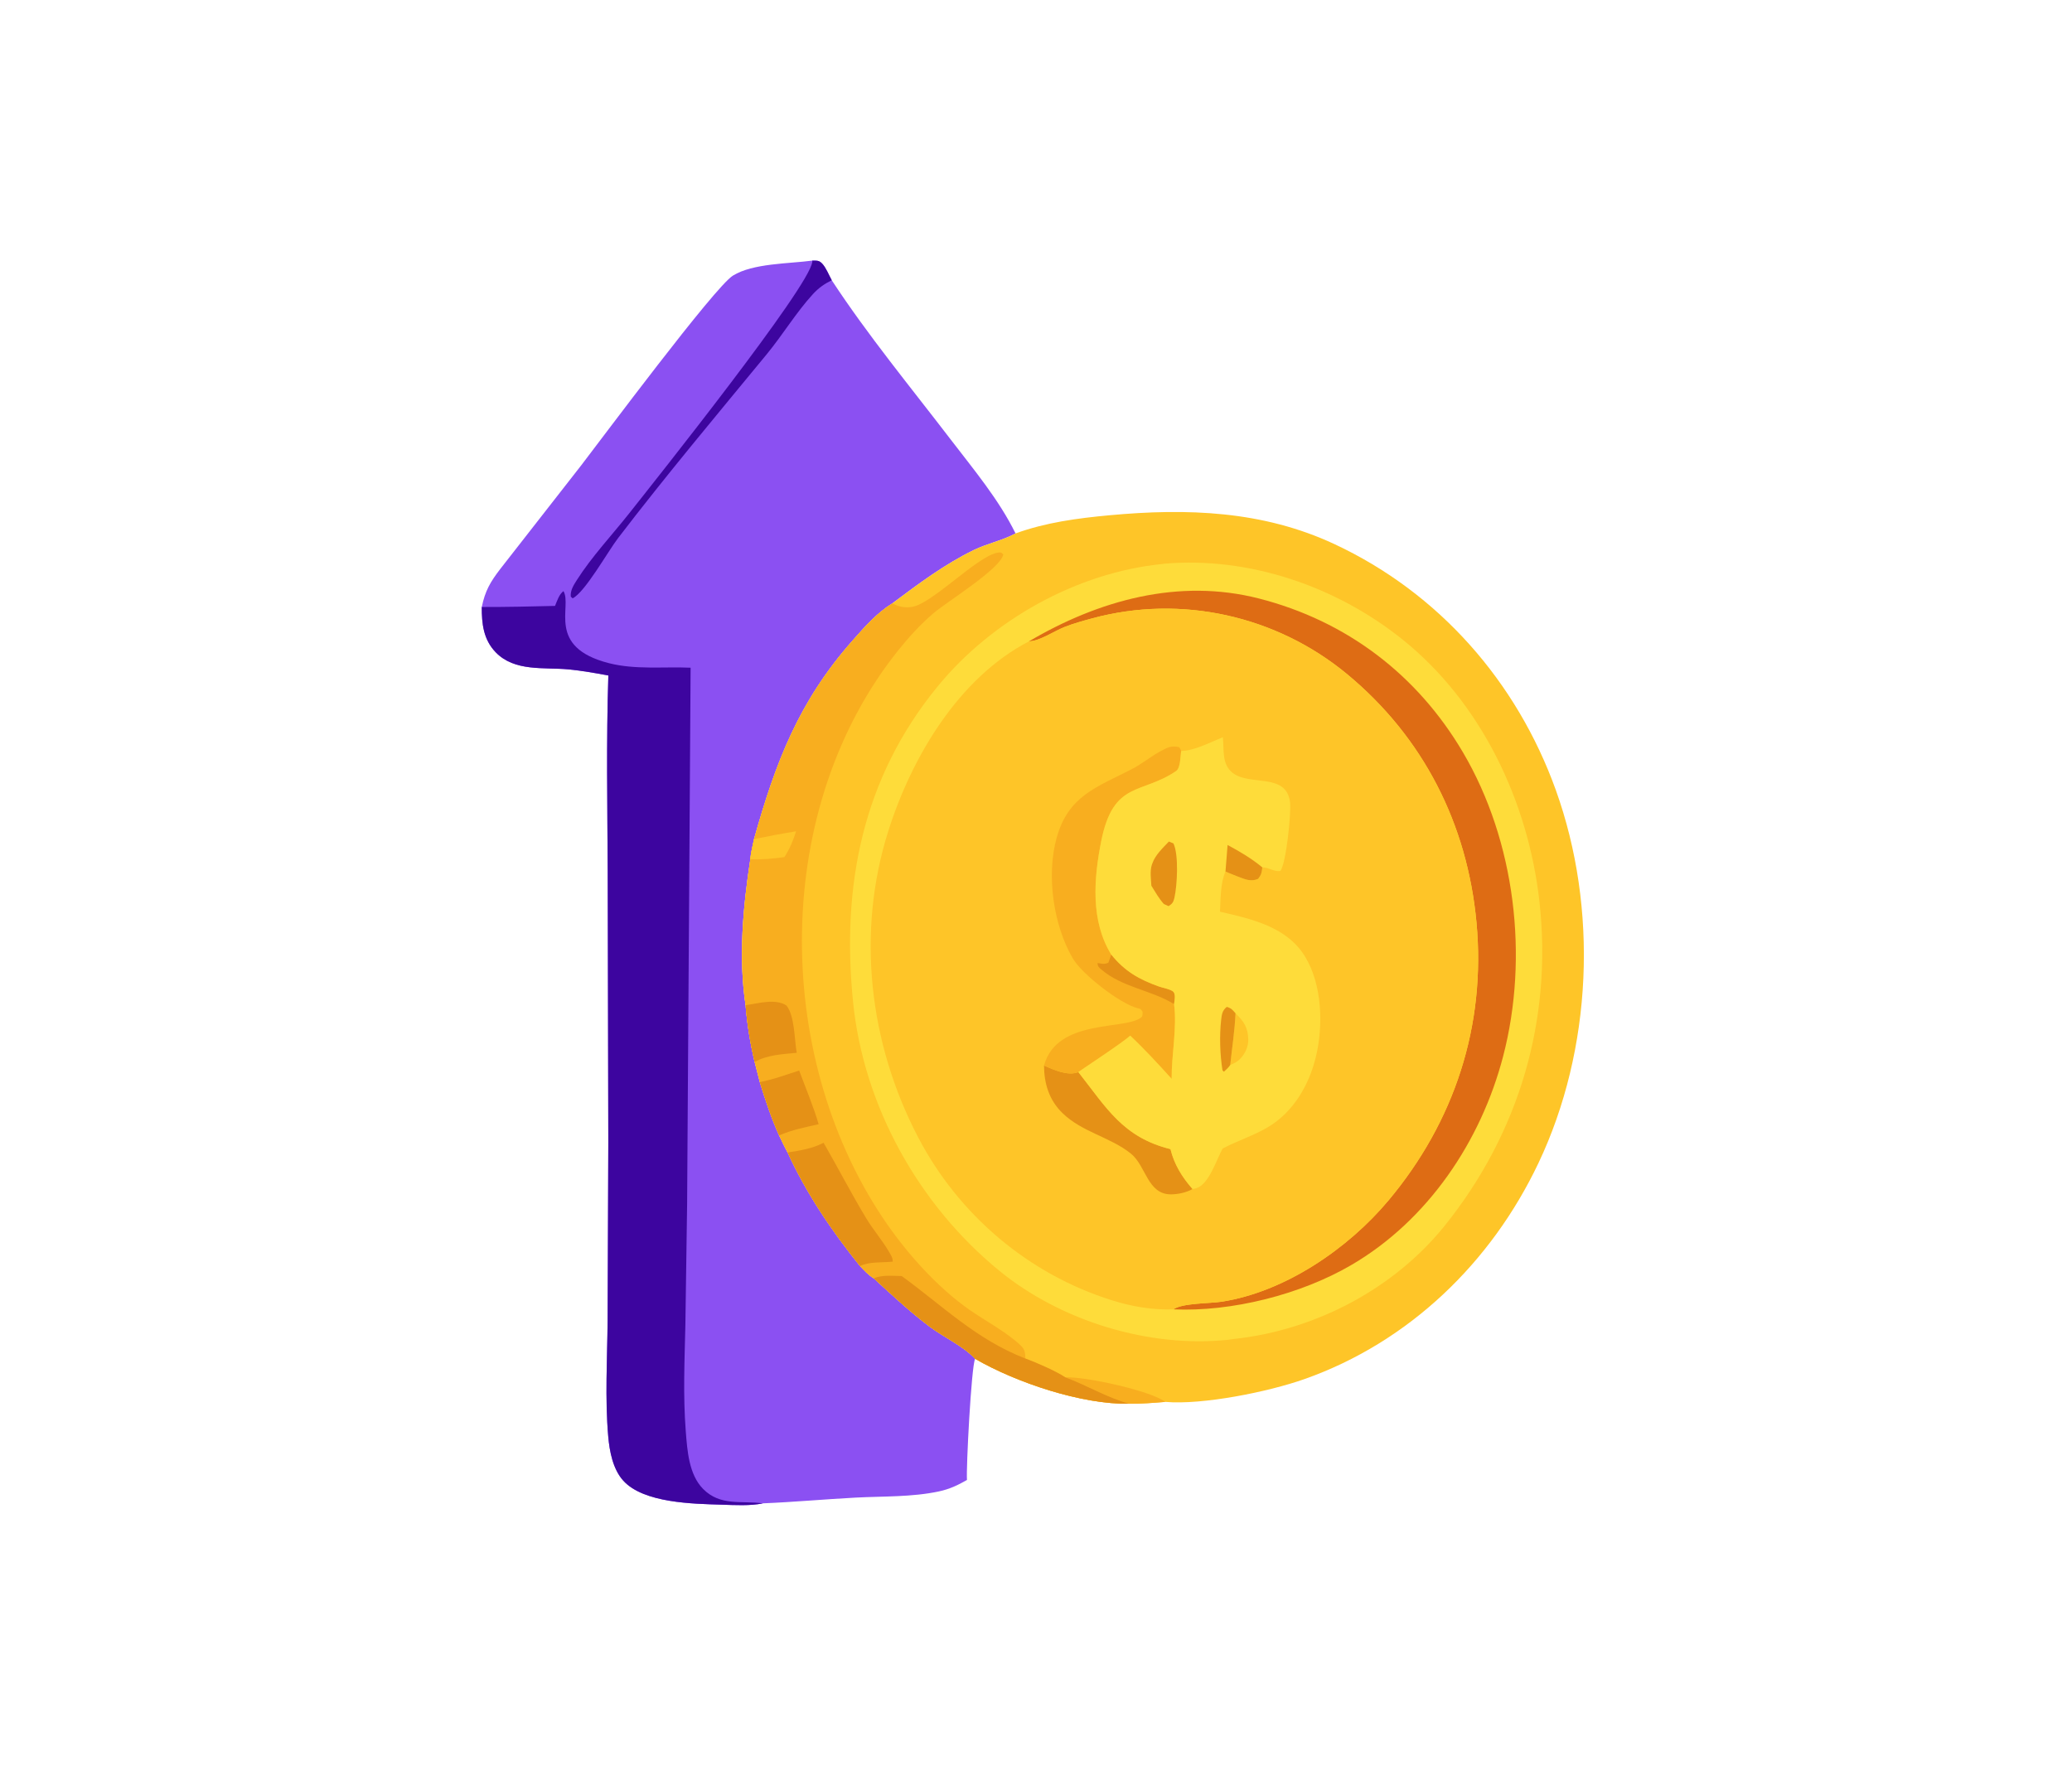 <?xml version="1.0" encoding="UTF-8"?> <svg xmlns="http://www.w3.org/2000/svg" width="297" height="253" viewBox="0 0 297 253" fill="none"><path d="M116.449 37.361C117.095 37.382 117.387 37.3 117.855 37.797C118.409 38.384 118.827 39.46 119.223 40.181C124.407 48.085 130.543 55.527 136.289 63.033C139.563 67.309 143.184 71.627 145.565 76.475L145.393 76.566C143.555 77.52 141.468 77.942 139.599 78.849C135.433 80.869 131.613 83.728 127.916 86.496C125.672 87.887 123.968 89.847 122.232 91.809C114.495 100.553 111.175 109.293 108.082 120.302C107.899 121.241 107.622 122.238 107.55 123.188C106.512 130.028 105.837 137.209 106.87 144.107C107.097 146.88 107.53 149.55 108.172 152.256L108.912 155.136C109.714 157.734 110.565 160.301 111.68 162.786C112.078 163.596 112.449 164.442 112.899 165.225C115.617 171.152 119.21 176.435 123.275 181.509C123.897 182.161 124.478 182.817 125.261 183.279C127.839 185.648 130.475 188.102 133.273 190.208C135.242 191.689 138.158 193.022 139.77 194.807C139.228 195.928 138.468 210.533 138.606 212.179C137.285 212.939 136.095 213.496 134.588 213.819C130.718 214.648 126.604 214.501 122.665 214.707C118.228 214.94 113.798 215.348 109.358 215.53C107.49 215.914 105.309 215.778 103.414 215.72C99.34 215.595 92.258 215.494 89.345 212.283C87.857 210.644 87.371 208.083 87.184 205.938C86.708 200.477 87.044 194.821 87.096 189.342L87.194 163.72L87.11 124.919C87.064 115.564 86.898 106.195 87.201 96.844C85.309 96.498 83.408 96.148 81.491 95.968C77.954 95.636 73.764 96.325 71.049 93.511C69.297 91.694 69.047 89.421 69.059 87.022C69.54 84.696 70.275 83.444 71.716 81.563L83.313 66.712C86.153 63.028 102.432 41.139 105.058 39.513C107.929 37.736 113.047 37.815 116.449 37.361Z" fill="#8B50F2"></path><path d="M116.449 37.361C117.095 37.382 117.387 37.3 117.855 37.797C118.409 38.384 118.827 39.46 119.223 40.181C118.169 40.693 117.323 41.293 116.528 42.162C114.119 44.793 112.192 48.007 109.91 50.779C102.72 59.516 95.46 68.175 88.581 77.165C87.124 79.07 83.855 84.909 82.081 85.783L81.817 85.536C81.734 84.644 82.221 83.892 82.682 83.165C84.804 79.826 87.746 76.691 90.208 73.572C93.974 68.802 116 41.167 116.429 37.561C116.437 37.494 116.443 37.428 116.449 37.361Z" fill="#3D059F"></path><path d="M79.558 86.868C79.867 86.13 80.115 85.256 80.763 84.746C82.078 86.94 78.219 92.773 87.295 95.08C91.084 96.043 95.125 95.56 98.992 95.728L98.491 172.646L98.241 189.987C98.125 195.052 97.901 200.112 98.296 205.171C98.513 207.952 98.733 211.399 100.795 213.478C103.263 215.968 106.306 215.12 109.358 215.531C107.49 215.915 105.309 215.779 103.414 215.721C99.34 215.596 92.258 215.495 89.345 212.284C87.857 210.645 87.371 208.084 87.184 205.939C86.708 200.478 87.044 194.822 87.096 189.343L87.194 163.721L87.11 124.92C87.064 115.565 86.898 106.196 87.201 96.845C85.309 96.499 83.408 96.149 81.491 95.969C77.954 95.638 73.764 96.327 71.049 93.512C69.297 91.695 69.047 89.422 69.059 87.023C72.56 87.034 76.058 86.952 79.558 86.868Z" fill="#3D059F"></path><path d="M145.565 76.476C149.876 74.904 154.474 74.293 159.023 73.872C170.143 72.844 181.005 73.206 191.293 78.014C206.274 85.017 217.422 97.736 223.005 113.251C229.119 130.242 228.263 150.454 220.509 166.773C213.749 181.002 201.984 192.408 186.998 197.711C181.783 199.557 172.395 201.444 167.035 200.988C165.305 201.125 163.586 201.272 161.849 201.248C155.073 201.376 145.68 198.23 139.77 194.808C138.158 193.023 135.242 191.69 133.273 190.209C130.475 188.103 127.839 185.649 125.261 183.28C124.478 182.818 123.897 182.162 123.275 181.51C119.21 176.436 115.617 171.153 112.899 165.226C112.449 164.443 112.078 163.597 111.68 162.787C110.565 160.302 109.714 157.735 108.912 155.137L108.172 152.257C107.53 149.551 107.097 146.881 106.87 144.108C105.837 137.21 106.512 130.029 107.55 123.189C107.622 122.239 107.899 121.242 108.082 120.303C111.175 109.294 114.495 100.554 122.232 91.81C123.968 89.848 125.672 87.888 127.916 86.497C131.613 83.728 135.433 80.87 139.599 78.85C141.468 77.943 143.555 77.521 145.393 76.567L145.565 76.476Z" fill="#FEC528"></path><path d="M152.695 197.466C155.471 197.329 164.863 199.348 167.035 200.989C165.305 201.126 163.586 201.273 161.849 201.249C158.677 200.371 155.774 198.594 152.695 197.466Z" fill="#F8AE1F"></path><path d="M127.916 86.498C127.971 86.528 128.025 86.558 128.08 86.588C128.989 87.075 130.142 87.216 131.136 86.911C134.371 85.916 140.99 78.892 143.488 79.216L143.82 79.478C143.402 81.578 135.679 86.287 133.722 87.981C131.913 89.546 130.291 91.317 128.795 93.181C110.743 115.691 110.72 150.842 126.506 174.55C129.693 179.336 134.191 184.448 138.943 187.769C141.316 189.428 144.189 190.909 146.294 192.882C146.909 193.459 146.958 193.972 146.974 194.77C148.506 195.327 151.394 196.593 152.695 197.465C155.774 198.593 158.677 200.37 161.849 201.248C155.073 201.376 145.68 198.23 139.77 194.808C138.158 193.023 135.242 191.69 133.273 190.209C130.475 188.103 127.839 185.649 125.261 183.28C124.478 182.818 123.897 182.162 123.275 181.51C119.21 176.436 115.617 171.153 112.899 165.226C112.449 164.443 112.078 163.597 111.68 162.787C110.565 160.302 109.714 157.735 108.912 155.137L108.172 152.257C107.53 149.551 107.097 146.881 106.87 144.108C105.837 137.21 106.512 130.029 107.55 123.189C107.622 122.239 107.899 121.242 108.082 120.303C111.175 109.294 114.495 100.554 122.232 91.81C123.968 89.848 125.672 87.888 127.916 86.498Z" fill="#F8AE1F"></path><path d="M108.082 120.303C110.086 119.887 112.088 119.509 114.109 119.184C113.69 120.536 113.2 121.678 112.438 122.882C110.782 123.112 109.223 123.253 107.55 123.189C107.622 122.239 107.899 121.242 108.082 120.303Z" fill="#FEC528"></path><path d="M108.912 155.137C110.825 154.774 112.7 154.075 114.552 153.477C115.491 156.014 116.581 158.586 117.347 161.175C115.41 161.615 113.504 161.983 111.68 162.787C110.565 160.302 109.714 157.735 108.912 155.137Z" fill="#E59116"></path><path d="M106.87 144.109C108.685 143.868 111.123 143.106 112.737 144.163C113.924 145.667 113.859 149.014 114.203 150.938C112.172 151.139 109.982 151.221 108.172 152.258C107.53 149.552 107.097 146.882 106.87 144.109Z" fill="#E59116"></path><path d="M112.899 165.227C114.728 164.944 116.384 164.686 118.055 163.84C120.124 167.426 122.031 171.131 124.168 174.672C125.158 176.311 126.432 177.772 127.393 179.409C127.663 179.87 127.986 180.326 127.964 180.877C126.492 181.037 124.57 180.85 123.275 181.511C119.21 176.437 115.617 171.154 112.899 165.227Z" fill="#E59116"></path><path d="M125.261 183.279C126.417 182.737 127.991 182.933 129.248 182.942C135.177 187.255 139.903 192.02 146.974 194.769C148.506 195.326 151.394 196.592 152.695 197.464C155.774 198.592 158.677 200.369 161.849 201.247C155.073 201.375 145.68 198.229 139.77 194.807C138.158 193.022 135.242 191.689 133.273 190.208C130.475 188.102 127.839 185.648 125.261 183.279Z" fill="#E59116"></path><path d="M166.634 80.854C166.767 80.829 166.793 80.823 166.948 80.809C179.084 79.789 191.516 84.067 200.973 91.631C212.336 100.72 219.076 114.961 220.665 129.275C222.545 146.212 217.751 162.431 207.118 175.687C199.843 184.756 188.57 190.672 177.06 191.942C176.735 191.995 176.41 192.042 176.082 192.077C164.739 193.282 152.125 189.421 143.303 182.235C131.722 172.802 123.795 158.6 122.284 143.707C120.596 127.078 123.577 111.61 134.42 98.387C142.214 88.882 154.363 82.08 166.634 80.854Z" fill="#FEDC3A"></path><path d="M147.497 91.946C157.479 86.058 168.963 82.856 180.48 85.811C193.018 89.028 203.144 96.722 209.707 107.873C217.193 120.594 219.176 137.189 215.454 151.456C212.275 163.639 204.655 174.972 193.675 181.376C186.474 185.576 176.591 188.098 168.189 187.719C169.47 186.803 173.458 186.882 175.125 186.621C184.186 185.203 193.205 179.047 199.017 172.112C208.494 160.802 213.006 147.014 211.64 132.266C210.333 118.147 204.029 105.695 193.074 96.636C182.938 88.253 169.281 85.205 156.548 88.656C155.217 89.016 153.861 89.39 152.578 89.896C151.123 90.47 149.144 91.834 147.635 91.941C147.589 91.945 147.543 91.944 147.497 91.946Z" fill="#DE6C14"></path><path d="M147.497 91.947C147.543 91.945 147.589 91.945 147.635 91.942C149.144 91.835 151.123 90.471 152.578 89.897C153.861 89.391 155.217 89.017 156.548 88.656C169.281 85.206 182.938 88.254 193.074 96.637C204.029 105.696 210.333 118.148 211.64 132.267C213.006 147.015 208.494 160.803 199.017 172.113C193.205 179.048 184.186 185.204 175.125 186.622C173.458 186.883 169.47 186.804 168.189 187.72C165.144 187.816 162.253 187.321 159.351 186.409C147.35 182.637 137.384 174.137 131.581 163.006C124.574 149.564 122.727 133.728 127.316 119.181C130.643 108.637 137.376 97.197 147.497 91.947Z" fill="#FEC528"></path><path d="M149.648 152.768C151.056 153.378 153.04 154.296 154.574 153.706C158.633 158.864 160.955 163.044 167.775 164.749C168.31 166.948 169.453 168.781 170.937 170.466C170.1 170.967 168.829 171.226 167.861 171.232C164.466 171.252 164.288 167.146 162.101 165.388C159.137 163.005 155.103 162.322 152.286 159.57C150.37 157.699 149.671 155.37 149.648 152.768Z" fill="#E59116"></path><path d="M149.648 152.767C151.512 145.911 161.525 147.757 163.649 145.805C163.811 145.656 163.766 145.277 163.78 145.057C163.498 144.639 163.539 144.662 163.085 144.549C160.565 143.921 155.087 139.666 153.773 137.403C150.982 132.6 149.97 125.52 151.453 120.14C153.114 114.109 157.146 112.883 162.197 110.29C163.614 109.563 164.823 108.548 166.206 107.777C167.207 107.219 167.909 106.816 169.048 107.137L169.323 107.649C169.179 108.404 169.229 110.093 168.598 110.528C163.649 113.941 159.585 111.85 157.843 120.625C156.778 125.993 156.307 132.029 159.287 136.853C161.215 139.245 163.293 140.433 166.139 141.437C166.675 141.626 167.631 141.802 168.063 142.087C168.608 142.446 168.346 143.398 168.29 143.954C168.741 147.355 167.919 151.21 167.944 154.674C166.037 152.569 164.072 150.427 162.002 148.48C160.913 149.502 154.637 153.604 154.574 153.705C153.04 154.295 151.056 153.377 149.648 152.767Z" fill="#F8AE1F"></path><path d="M159.287 136.854C161.215 139.246 163.293 140.434 166.139 141.438C166.675 141.627 167.631 141.803 168.063 142.088C168.608 142.447 168.346 143.399 168.29 143.955C165.04 141.939 160.844 141.57 157.856 138.985C157.479 138.658 157.348 138.572 157.318 138.068C157.936 138.156 158.291 138.292 158.879 138.017L159.287 136.854Z" fill="#E59116"></path><path d="M169.323 107.649C171.068 107.7 173.637 106.344 175.281 105.699C175.479 107.494 175.098 109.555 176.676 110.798C179.147 112.744 184.368 110.727 184.911 114.984C185.104 116.498 184.374 123.712 183.537 124.866C182.617 125.02 181.897 124.353 180.944 124.353C180.848 125.111 180.829 125.364 180.346 125.99C179.468 126.385 178.711 126.156 177.855 125.834C177.119 125.556 176.389 125.254 175.661 124.955C174.926 126.547 174.967 128.945 174.873 130.708C179.387 131.746 184.425 132.857 187.039 137.096C189.54 141.151 189.712 147.111 188.589 151.633C187.597 155.632 185.372 159.435 181.767 161.586C179.723 162.806 177.361 163.551 175.244 164.669C174.384 166.242 173.288 169.784 171.51 170.341C171.322 170.4 171.131 170.434 170.937 170.465C169.453 168.78 168.31 166.947 167.775 164.748C160.955 163.043 158.633 158.863 154.574 153.705C154.637 153.604 160.913 149.502 162.002 148.48C164.072 150.427 166.037 152.569 167.944 154.674C167.919 151.21 168.741 147.355 168.29 143.954C168.346 143.398 168.608 142.446 168.063 142.087C167.631 141.802 166.675 141.626 166.139 141.437C163.293 140.433 161.215 139.245 159.287 136.853C156.307 132.029 156.778 125.993 157.843 120.625C159.585 111.85 163.649 113.941 168.598 110.528C169.229 110.093 169.179 108.404 169.323 107.649Z" fill="#FEDC3A"></path><path d="M177.098 145.27C178.291 146.422 178.885 147.317 178.928 149.027C178.955 150.061 178.462 151.09 177.747 151.824C177.338 152.244 176.882 152.463 176.344 152.676C176.6 150.183 176.993 147.786 177.098 145.27Z" fill="#FEC528"></path><path d="M176.344 152.676C176.089 153.06 175.775 153.341 175.437 153.651L175.23 153.45C174.87 151.152 174.783 148.508 175.043 146.195C175.132 145.404 175.22 144.847 175.851 144.354C176.51 144.551 176.653 144.77 177.098 145.27C176.993 147.786 176.6 150.183 176.344 152.676Z" fill="#E59116"></path><path d="M175.962 121.145C177.753 122.108 179.368 123.059 180.944 124.355C180.848 125.113 180.829 125.366 180.346 125.992C179.468 126.387 178.711 126.158 177.855 125.836C177.119 125.558 176.389 125.256 175.661 124.957L175.962 121.145Z" fill="#E59116"></path><path d="M167.546 120.65L168.199 120.917C168.978 122.515 168.746 126.938 168.334 128.738C168.194 129.351 168.022 129.589 167.501 129.908L166.829 129.605C166.12 128.823 165.593 127.878 165.036 126.984C164.985 126.063 164.816 124.889 165.099 124.004C165.123 123.927 165.154 123.853 165.181 123.777C165.615 122.542 166.669 121.593 167.546 120.65Z" fill="#E59116"></path></svg> 